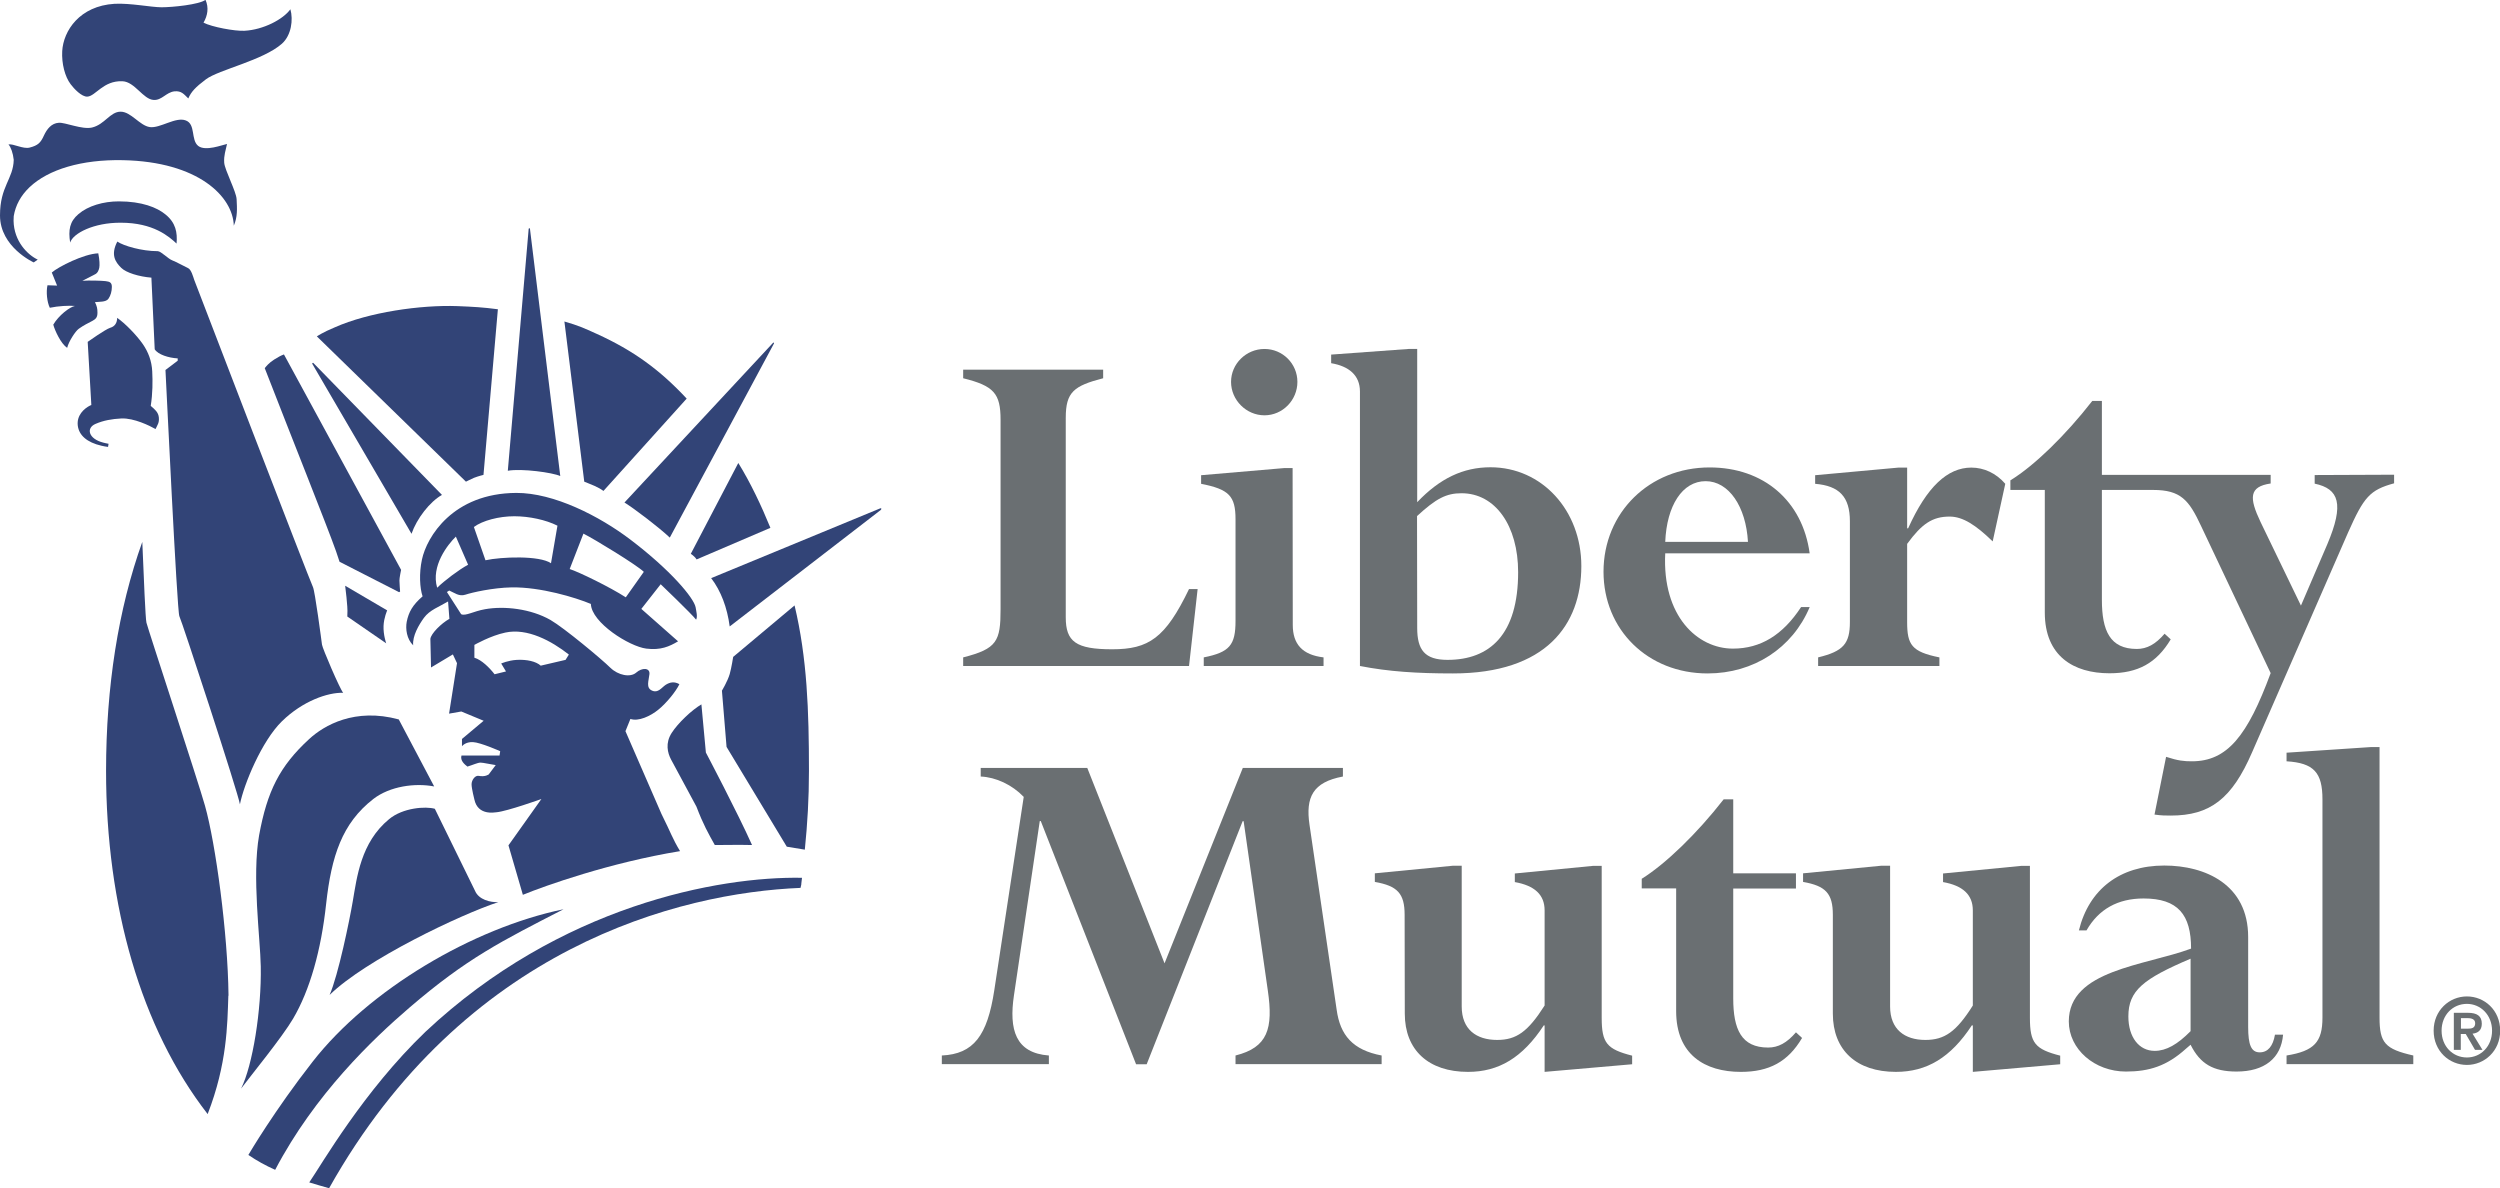 <?xml version="1.0" encoding="UTF-8"?> <!-- Generator: Adobe Illustrator 24.0.3, SVG Export Plug-In . SVG Version: 6.00 Build 0) --> <svg xmlns="http://www.w3.org/2000/svg" xmlns:xlink="http://www.w3.org/1999/xlink" version="1.1" id="Layer_1" x="0px" y="0px" viewBox="0 0 151.09 71.82" style="enable-background:new 0 0 151.09 71.82;" xml:space="preserve"> <style type="text/css"> .st0{fill:#324477;} .st1{fill:#6A6F72;} </style> <g id="XMLID_164_"> <path id="XMLID_217_" class="st0" d="M35.92,29.36c0.28,0.14,0.31,0.14,0.55,0.31l5.03-5.58c-1.63-1.75-3.23-2.91-5.43-3.91 c-0.82-0.37-1.07-0.49-1.96-0.75l1.2,9.68C35.31,29.12,35.71,29.26,35.92,29.36"></path> <path id="XMLID_216_" class="st0" d="M19.15,20.33l9.01,8.78c0,0,0.34-0.17,0.48-0.23c0.28-0.11,0.58-0.18,0.58-0.18l0.87-10.01 c-0.91-0.12-1.47-0.15-2.45-0.19c-2.23-0.08-5.35,0.37-7.4,1.28C19.51,20.08,19.15,20.33,19.15,20.33"></path> <path id="XMLID_215_" class="st0" d="M13.81,60.15c-0.04-3.74-0.78-9.18-1.42-11.45c-0.39-1.4-3.46-10.72-3.54-11.07 c-0.06-0.24-0.16-2.69-0.25-4.88c-1.46,4.07-2.19,8.78-2.19,13.84v0c0,8.18,2.11,15.55,6.14,20.74c1.18-3.04,1.19-5.4,1.25-7.14 C13.81,60.18,13.81,60.16,13.81,60.15"></path> <path id="XMLID_214_" class="st0" d="M24.73,60.91c3.5-3.01,5.6-4.04,9.33-5.96c-5.5,1.14-11.78,4.87-15.17,9.22 c-2.29,2.93-3.81,5.51-3.88,5.63c0.51,0.35,1.04,0.64,1.62,0.9C19.02,66.14,22.53,62.8,24.73,60.91"></path> <path id="XMLID_213_" class="st0" d="M16.57,21.73c-0.34,0.22-0.47,0.4-0.57,0.52c1.59,4.1,3.77,9.54,4.31,11.07 c0.07,0.2,0.14,0.41,0.21,0.63l3.6,1.84l0.06-0.04c0,0-0.04-0.51-0.04-0.66c-0.01-0.13,0.1-0.65,0.1-0.65l-7.08-13.02 C16.93,21.51,16.85,21.56,16.57,21.73"></path> <path id="XMLID_212_" class="st0" d="M25.71,62.36c-3.75,3.6-6.27,8.01-7.02,9.1c0.38,0.12,0.78,0.23,1.2,0.35 c8.17-14.57,21.17-17.85,28.49-18.15c0.09-0.41,0,0.1,0.09-0.61C43.44,52.96,33.85,54.72,25.71,62.36"></path> <path id="XMLID_211_" class="st0" d="M41.97,33.65c0.05,0.05,0.07,0.07,0.13,0.16l4.46-1.91c-0.55-1.35-1.21-2.74-1.94-3.92 l-2.87,5.49C41.83,33.52,41.92,33.6,41.97,33.65"></path> <path id="XMLID_210_" class="st0" d="M44.1,40.74c-0.13,0.44-0.47,1-0.47,1l0.28,3.4l3.64,6.03l1.09,0.18 c0.16-1.58,0.25-3.09,0.25-4.76c0-3.65-0.11-6.82-0.87-10l-3.71,3.11C44.31,39.7,44.21,40.35,44.1,40.74"></path> <path id="XMLID_209_" class="st0" d="M53.23,30.82l-9.13,7.04c-0.15-1.14-0.53-2.15-1.12-2.92l10.2-4.21c0,0,0.07-0.03,0.08,0 C53.28,30.77,53.23,30.82,53.23,30.82"></path> <path id="XMLID_208_" class="st0" d="M18.88,22c0,0-0.03-0.04,0.01-0.06c0.04-0.03,0.06,0.01,0.06,0.01l7.76,7.96 c-0.74,0.42-1.52,1.43-1.84,2.35"></path> <path id="XMLID_207_" class="st0" d="M23.4,36.89c0,0-0.2,0.44-0.22,0.94c-0.02,0.54,0.16,1.05,0.16,1.05l-2.35-1.62 c0.03-0.55-0.02-0.69-0.05-1.16c0-0.05-0.07-0.63-0.08-0.7"></path> <path id="XMLID_206_" class="st0" d="M19.71,54.63c-0.3,2.79-0.98,5.21-2,6.94c-0.66,1.12-2.5,3.37-3.14,4.22 c0.7-1.39,1.24-4.76,1.19-7.38c-0.03-1.7-0.54-5.45-0.1-7.93c0.49-2.67,1.24-4.17,3.02-5.81c0.91-0.84,2.77-1.91,5.42-1.19 l2.14,4.05c-1.15-0.22-2.67-0.02-3.68,0.76C20.67,49.76,20.03,51.74,19.71,54.63"></path> <path id="XMLID_205_" class="st0" d="M19.92,60.13c0.52-1.18,1.21-4.53,1.4-5.66c0.25-1.44,0.48-3.55,2.19-4.96 c0.84-0.7,2.22-0.79,2.77-0.63l2.43,4.96c0.22,0.53,0.93,0.71,1.41,0.68C27.85,55.26,22.11,57.99,19.92,60.13"></path> <path id="XMLID_204_" class="st0" d="M40.59,44.3c-0.39,0.61-0.25,1.2-0.03,1.61c0.25,0.46,1.53,2.84,1.53,2.84 c0.41,1.08,0.72,1.62,1.11,2.32c0.7,0,1.45-0.02,2.25,0c-0.85-1.91-2.79-5.59-2.79-5.59l-0.27-2.91 C41.81,42.91,40.98,43.69,40.59,44.3"></path> <path id="XMLID_203_" class="st0" d="M31.95,13.84l-1.26,14.61c0.84-0.15,2.71,0.11,3.17,0.32l-1.83-14.93c0,0-0.01-0.05-0.04-0.05 C31.96,13.79,31.95,13.84,31.95,13.84"></path> <path id="XMLID_202_" class="st0" d="M11.74,16.92c-0.06-0.17-0.18-0.64-0.38-0.72c-0.22-0.1-0.68-0.36-0.96-0.47 c-0.24-0.09-0.67-0.55-0.87-0.55c-0.96,0-2.06-0.32-2.44-0.58c-0.41,0.79-0.13,1.23,0.24,1.59c0.29,0.29,1.07,0.53,1.82,0.59 l0.2,4.33c0.2,0.32,0.84,0.52,1.39,0.55v0.14L10,22.36c0.03,0.49,0.7,14.62,0.84,14.88c0.14,0.26,3.57,10.73,3.66,11.37 c0.24-1.21,1.32-3.83,2.54-5.02c1.25-1.22,2.77-1.75,3.7-1.72c-0.2-0.23-1.25-2.68-1.28-2.91c-0.03-0.23-0.43-3.28-0.55-3.49 C18.79,35.27,11.8,17.1,11.74,16.92"></path> <path id="XMLID_201_" class="st0" d="M46.71,20.73l-8.97,9.64c0.6,0.37,2.12,1.53,2.74,2.12l6.29-11.72c0,0,0.02-0.04,0-0.06 C46.75,20.69,46.71,20.73,46.71,20.73"></path> <path id="XMLID_195_" class="st0" d="M37.82,36.1c-0.96-0.62-2.83-1.53-3.39-1.71l0.83-2.14c0.7,0.35,3.26,1.92,3.65,2.31 L37.82,36.1z M33.3,34.04c-0.7-0.48-3-0.39-3.96-0.18l-0.7-2.01c0.52-0.39,1.52-0.65,2.44-0.65c0.91,0,1.92,0.22,2.61,0.57 L33.3,34.04z M26.42,35.52c-0.39-1.32,0.65-2.62,1.13-3.09l0.74,1.7C27.73,34.43,26.85,35.1,26.42,35.52z M28.68,38.97 c0,0,0.96-0.55,1.86-0.74c1.33-0.29,2.8,0.51,3.84,1.33l-0.2,0.32l-1.5,0.35c-0.29-0.26-0.84-0.38-1.44-0.35 c-0.53,0.03-0.95,0.22-0.95,0.22l0.29,0.48l-0.69,0.17c-0.3-0.39-0.78-0.87-1.22-1V38.97z M42.04,36.7 c-0.11-0.57-1.52-2.25-3.93-4.08c-1.88-1.43-4.64-2.84-6.91-2.83c-3.83,0.02-5.41,2.66-5.7,4.03c-0.18,0.83-0.13,1.73,0.04,2.22 c-0.61,0.53-0.84,0.95-0.96,1.54c-0.08,0.43,0,1.04,0.39,1.42c-0.05-0.57,0.34-1.23,0.65-1.66c0.35-0.48,0.93-0.67,1.46-0.99 l0.08,1.05c-0.5,0.28-1.11,0.89-1.15,1.21l0.04,1.73l1.32-0.79l0.25,0.53l-0.48,3.05l0.74-0.13l1.35,0.56l-1.31,1.1v0.44 c0,0,0.2-0.27,0.66-0.25c0.46,0.02,1.65,0.55,1.65,0.55l-0.04,0.26h-0.52c-0.52,0-1.78,0-1.78,0c-0.09,0.31,0.19,0.54,0.36,0.67 c0.3-0.09,0.62-0.24,0.79-0.24c0.17,0,0.57,0.1,0.92,0.15l-0.42,0.56c0,0-0.21,0.17-0.61,0.09c-0.22-0.04-0.43,0.26-0.43,0.51 c0,0.26,0.17,0.92,0.17,0.92c0.21,0.98,1.21,0.78,1.34,0.77c0.64-0.06,2.71-0.8,2.71-0.8l-1.99,2.8l0.87,2.99 c1.32-0.54,5.24-1.94,9.5-2.64c-0.47-0.78-0.54-1.08-1.12-2.24l-2.18-5.01l0.3-0.74c0.48,0.17,1.22-0.17,1.7-0.57 c0.48-0.39,1.05-1.09,1.26-1.53c-0.3-0.17-0.56-0.13-0.83,0.04c-0.26,0.18-0.46,0.51-0.82,0.35c-0.39-0.17-0.2-0.6-0.16-1 c0.04-0.39-0.45-0.4-0.8-0.09c-0.35,0.31-1.09,0.17-1.57-0.3c-0.48-0.48-2.78-2.4-3.61-2.88c-1.19-0.68-2.79-0.86-3.96-0.65 c-0.69,0.12-1.18,0.43-1.44,0.3l-0.86-1.34l0.14-0.09c0.31,0.13,0.59,0.38,0.98,0.25c0.39-0.13,1.65-0.42,2.79-0.44 c1.74-0.03,3.86,0.61,4.79,1c0.04,1.13,2.32,2.57,3.35,2.7c0.87,0.11,1.4-0.13,1.92-0.44l-2.22-1.96l1.17-1.49 c0,0,1.87,1.79,2.14,2.14C42.17,37.28,42.08,36.94,42.04,36.7"></path> <path id="XMLID_194_" class="st0" d="M7.3,13.46c1.97,0,2.91,0.83,3.37,1.26c0.06-0.67-0.05-1.26-0.67-1.76 c-0.51-0.42-1.42-0.79-2.82-0.79c-0.93,0-1.86,0.27-2.44,0.77c-0.53,0.45-0.62,0.96-0.5,1.72C4.41,14.1,5.67,13.45,7.3,13.46"></path> <path id="XMLID_193_" class="st0" d="M3.76,3.09C3.72,3.84,3.92,4.63,4.27,5.09c0.2,0.27,0.67,0.77,1.01,0.75 c0.5-0.03,0.96-0.98,2.12-0.93c0.75,0.03,1.25,1.1,1.89,1.13c0.49,0.03,0.75-0.46,1.25-0.52c0.43-0.04,0.57,0.17,0.84,0.43 c0.17-0.4,0.43-0.68,1.07-1.16c0.78-0.58,3.45-1.14,4.59-2.15c0.57-0.51,0.69-1.45,0.51-2.08c-0.43,0.6-1.62,1.24-2.78,1.3 c-0.58,0.03-1.97-0.23-2.47-0.49c0.25-0.43,0.33-0.91,0.12-1.38c-0.38,0.29-2.01,0.45-2.65,0.45c-0.64,0-1.88-0.26-2.85-0.21 C4.81,0.36,3.83,1.86,3.76,3.09"></path> <path id="XMLID_192_" class="st0" d="M4.53,18.49c-0.32,0.06-0.99,0.58-1.31,1.13c0.09,0.35,0.47,1.17,0.84,1.4 c0.09-0.38,0.5-1.01,0.7-1.15c0.29-0.21,0.58-0.35,0.81-0.47c0.23-0.12,0.32-0.23,0.32-0.5c0-0.26-0.03-0.38-0.15-0.64 c0.23-0.03,0.66,0.01,0.81-0.2c0.14-0.2,0.21-0.46,0.21-0.72c0-0.26-0.12-0.32-0.38-0.35c-0.26-0.03-1.02-0.05-1.4-0.02 c0,0,0.58-0.3,0.76-0.39c0.17-0.08,0.23-0.26,0.26-0.4c0.03-0.15,0.02-0.47-0.06-0.87c-0.87,0.03-2.41,0.81-2.81,1.16l0.32,0.79 l-0.58-0.02c-0.09,0.4-0.03,1.01,0.14,1.36C3.54,18.49,4.15,18.46,4.53,18.49"></path> <path id="XMLID_191_" class="st0" d="M9.6,25.23c-0.03-0.32-0.25-0.49-0.49-0.7c0.12-0.76,0.12-1.48,0.09-2.09 c-0.03-0.61-0.23-1.16-0.58-1.66c-0.37-0.53-1.07-1.25-1.54-1.57c0,0.29-0.13,0.52-0.42,0.6c-0.29,0.09-1.36,0.85-1.36,0.85 l0.22,3.81L5.5,24.49L5.46,24.5c-0.4,0.2-0.83,0.61-0.76,1.22c0.07,0.58,0.55,1.02,1.44,1.22c0.12,0.03,0.25,0.05,0.39,0.07 l0.03-0.19c-0.08-0.01-0.23-0.05-0.32-0.07c-0.9-0.23-1.05-0.88-0.47-1.13c0.48-0.21,0.99-0.3,1.57-0.33 c0.76-0.03,1.71,0.44,2.06,0.64C9.52,25.67,9.63,25.56,9.6,25.23"></path> <path id="XMLID_190_" class="st0" d="M14.3,12.04c-0.02-0.46-0.72-1.77-0.75-2.21c-0.03-0.44,0.09-0.73,0.17-1.13 c-0.29,0.06-1.3,0.46-1.74,0.12c-0.46-0.37-0.14-1.31-0.75-1.54c-0.61-0.24-1.56,0.49-2.18,0.4C8.44,7.59,7.92,6.75,7.29,6.75 c-0.64,0-0.96,0.78-1.74,0.96c-0.6,0.13-1.61-0.32-2-0.29C3.11,7.45,2.84,7.79,2.65,8.2C2.46,8.62,2.3,8.79,1.79,8.92 C1.39,9.02,0.8,8.67,0.51,8.73c0.14,0.14,0.28,0.53,0.32,0.93C0.8,10.83,0,11.25,0,13.02c0,1.92,2.04,2.84,2.04,2.84l0.24-0.17 c-0.6-0.28-1.44-1.1-1.46-2.35c0-0.1,0.01-0.19,0.01-0.28c0.11-0.66,0.43-1.24,0.94-1.73l0.02-0.02c1.13-1.07,3.14-1.68,5.63-1.63 c4.58,0.09,6.66,2.21,6.71,3.96C14.36,13.11,14.33,12.62,14.3,12.04"></path> <path id="XMLID_189_" class="st1" d="M64.41,37.31c0,1.47,0.61,1.93,2.81,1.93c2.2,0,3.21-0.67,4.64-3.64h0.52l-0.52,4.65H58.21 v-0.52c2.05-0.52,2.26-0.98,2.26-2.91V25.37c0-1.59-0.4-2.05-2.26-2.51v-0.52h8.46v0.52c-1.77,0.46-2.26,0.83-2.26,2.39"></path> <path id="XMLID_186_" class="st1" d="M76.42,21.09c1.1,0,1.99,0.89,1.99,1.99c0,1.1-0.89,2.02-1.99,2.02 c-1.1,0-2.02-0.92-2.02-2.02C74.4,21.98,75.32,21.09,76.42,21.09z M78.13,37.77c0,1.16,0.58,1.81,1.86,1.96v0.52h-7.24v-0.52 c1.56-0.31,1.92-0.74,1.92-2.2v-6.15c0-1.41-0.4-1.81-2.08-2.14v-0.52l5.01-0.43h0.52"></path> <path id="XMLID_183_" class="st1" d="M85.64,21.09h-0.52l-4.67,0.34v0.52c1.07,0.18,1.74,0.73,1.74,1.71v16.59 c1.74,0.34,3.45,0.45,5.62,0.45c5.62,0,7.76-2.93,7.76-6.49c0-3.36-2.38-5.97-5.49-5.97c-1.65,0-3.06,0.67-4.43,2.11V21.09z M85.64,31.19c1.16-1.07,1.77-1.38,2.69-1.38c2.04,0,3.42,1.96,3.42,4.77c0,3.77-1.71,5.3-4.27,5.3c-1.38,0-1.83-0.61-1.83-1.93"></path> <path id="XMLID_180_" class="st1" d="M109.37,33.45c-0.43-3.18-2.78-5.2-6.05-5.2c-3.63,0-6.41,2.72-6.41,6.3 c0,3.52,2.69,6.15,6.29,6.15c2.78,0,5.13-1.53,6.17-4.01h-0.52c-1.1,1.68-2.44,2.51-4.12,2.51c-2.14,0-4.28-1.96-4.09-5.76H109.37z M100.64,32.75c0.09-2.2,1.04-3.67,2.44-3.67c1.4,0,2.44,1.53,2.56,3.67"></path> <path id="XMLID_179_" class="st1" d="M120.43,32.72c-1.01-0.98-1.8-1.5-2.6-1.5c-1.04,0-1.68,0.43-2.57,1.65v4.72 c0,1.38,0.27,1.8,1.95,2.14v0.52h-7.33v-0.52c1.53-0.37,1.92-0.83,1.92-2.14v-6.09c0-1.47-0.64-2.14-2.1-2.26v-0.52l5.04-0.46h0.52 v3.67h0.06c1.13-2.51,2.38-3.67,3.82-3.67c0.76,0,1.5,0.34,2.05,0.98"></path> <path id="XMLID_178_" class="st1" d="M139.89,28.71v0.52c1.47,0.31,1.8,1.22,0.76,3.67l-1.59,3.7l-2.44-5.05 c-0.7-1.47-0.7-2.14,0.61-2.33v-0.52h-6.66h-0.21h-3.33v-4.47h-0.58c-1.62,2.08-3.51,3.92-4.95,4.8v0.58h2.08v7.41 c0,2.63,1.74,3.67,3.91,3.67c1.71,0,2.84-0.61,3.7-2.05l-0.37-0.34c-0.55,0.64-1.07,0.92-1.68,0.92c-1.62,0-2.11-1.1-2.11-2.97 v-6.64h3.09c1.68,0,2.17,0.61,2.9,2.17l4.21,8.9c-1.4,3.79-2.62,5.33-4.76,5.33c-0.46,0-0.83-0.03-1.56-0.27l-0.7,3.49 c0.43,0.06,0.67,0.06,0.98,0.06c2.38,0,3.7-1.01,4.92-3.83l5.8-13.28c0.95-2.14,1.31-2.57,2.78-2.97v-0.52"></path> <path id="XMLID_177_" class="st1" d="M80.78,61.01c0.21,1.56,0.98,2.45,2.72,2.78v0.52h-8.83v-0.52c1.95-0.49,2.29-1.62,1.95-3.94 l-1.46-10.22h-0.06l-5.8,14.69h-0.64L62.9,49.62h-0.06l-1.56,10.53c-0.31,2.08,0.09,3.49,2.11,3.64v0.52h-6.47v-0.52 c1.92-0.09,2.75-1.19,3.17-3.94l1.78-11.69c-0.7-0.73-1.68-1.19-2.6-1.23v-0.52h6.44l4.67,11.81l4.73-11.81h6.05v0.52 c-1.83,0.34-2.26,1.26-2.02,2.91"></path> <path id="XMLID_176_" class="st1" d="M84.89,55.29c0-1.29-0.43-1.75-1.8-1.99v-0.52l4.73-0.46h0.52v8.51 c0,1.38,0.88,2.02,2.14,2.02c1.16,0,1.86-0.49,2.87-2.08v-5.75c0-0.95-0.61-1.5-1.8-1.71v-0.52l4.73-0.46h0.52v9.18 c0,1.53,0.31,1.9,1.84,2.29v0.52l-5.29,0.46v-2.81H93.3c-1.28,1.95-2.72,2.81-4.58,2.81c-2.38,0-3.82-1.31-3.82-3.52"></path> <path id="XMLID_175_" class="st1" d="M101.3,53.69h-2.08v-0.58c1.43-0.89,3.33-2.72,4.95-4.8h0.58v4.47h3.79v0.92h-3.79v6.64 c0,1.87,0.49,2.97,2.11,2.97c0.61,0,1.13-0.28,1.68-0.92l0.37,0.34c-0.85,1.44-1.99,2.05-3.7,2.05c-2.17,0-3.91-1.04-3.91-3.67"></path> <path id="XMLID_174_" class="st1" d="M110.77,55.29c0-1.29-0.43-1.75-1.8-1.99v-0.52l4.74-0.46h0.52v8.51 c0,1.38,0.88,2.02,2.13,2.02c1.16,0,1.87-0.49,2.87-2.08v-5.75c0-0.95-0.61-1.5-1.8-1.71v-0.52l4.73-0.46h0.52v9.18 c0,1.53,0.31,1.9,1.83,2.29v0.52l-5.28,0.46v-2.81h-0.06c-1.28,1.95-2.72,2.81-4.59,2.81c-2.38,0-3.81-1.31-3.81-3.52"></path> <path id="XMLID_171_" class="st1" d="M135.87,56.63c0-3.18-2.6-4.32-5.07-4.32c-2.69,0-4.55,1.44-5.16,3.92h0.46 c0.73-1.28,1.89-1.93,3.45-1.93c2.08,0,2.87,0.98,2.87,3.03c-2.81,1.04-7.39,1.29-7.39,4.4c0,1.68,1.56,3.03,3.45,3.03 c1.4,0,2.47-0.33,3.63-1.38l0.28-0.24c0.58,1.16,1.37,1.62,2.78,1.62c1.68,0,2.69-0.8,2.81-2.23h-0.49 c-0.12,0.7-0.43,1.07-0.92,1.07c-0.52,0-0.7-0.46-0.7-1.53V56.63z M132.39,62.32c-0.79,0.8-1.47,1.19-2.17,1.19 c-0.95,0-1.59-0.83-1.59-2.08c0-1.56,0.89-2.27,3.76-3.49"></path> <path id="XMLID_170_" class="st1" d="M140.36,48.31c0-1.62-0.52-2.2-2.17-2.3v-0.52l5.1-0.34h0.52V61.5c0,1.53,0.33,1.9,2.04,2.29 v0.52h-7.66v-0.52c1.68-0.27,2.17-0.82,2.17-2.29"></path> <path id="XMLID_165_" class="st1" d="M148.72,62.17h0.39c0.26,0,0.48-0.03,0.48-0.33c0-0.26-0.25-0.31-0.47-0.31h-0.39V62.17z M148.3,61.21h0.85c0.55,0,0.84,0.19,0.84,0.66c0,0.41-0.25,0.57-0.56,0.6l0.6,0.98h-0.45l-0.56-0.96h-0.3v0.96h-0.42V61.21z M149.09,63.91c0.84,0,1.52-0.67,1.52-1.62c0-0.95-0.69-1.62-1.52-1.62c-0.85,0-1.53,0.67-1.53,1.62 C147.56,63.24,148.24,63.91,149.09,63.91z M149.09,60.22c1.06,0,2.01,0.83,2.01,2.07c0,1.23-0.95,2.07-2.01,2.07 c-1.06,0-2.01-0.83-2.01-2.07C147.08,61.06,148.03,60.22,149.09,60.22"></path> </g> </svg> 